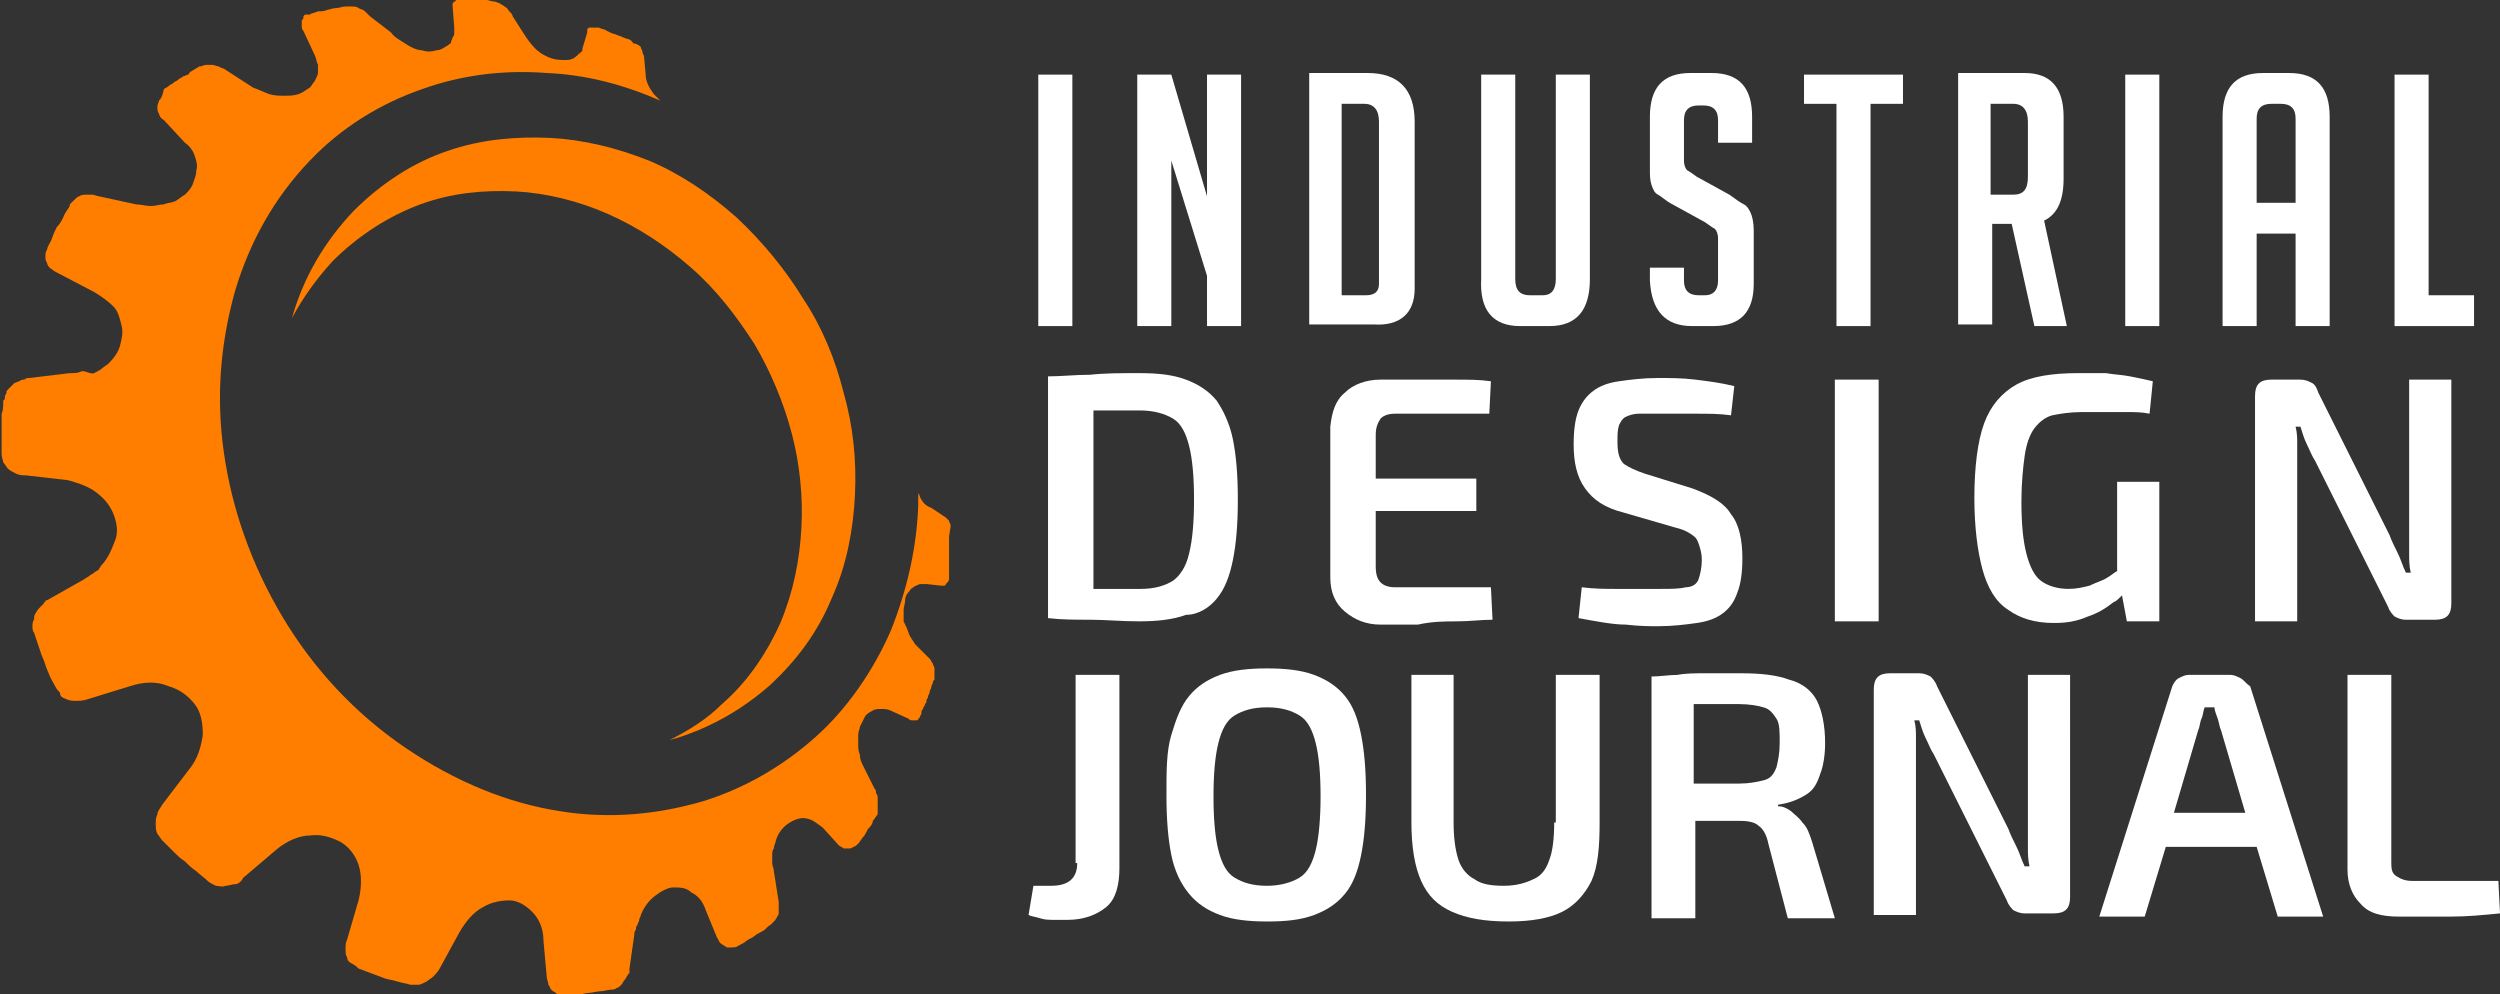 <?xml version="1.0" encoding="utf-8"?>
<!-- Generator: Adobe Illustrator 24.1.0, SVG Export Plug-In . SVG Version: 6.00 Build 0)  -->
<svg version="1.1" id="Layer_1" xmlns="http://www.w3.org/2000/svg" xmlns:xlink="http://www.w3.org/1999/xlink" x="0px" y="0px"
	 width="154.1px" height="61.3px" viewBox="0 0 154.1 61.3" style="enable-background:new 0 0 154.1 61.3;" xml:space="preserve">
<rect x="0" y="0" width="154.1" height="61.3" fill="#333333" stroke="none"/>
<style type="text/css">
	.st0{fill:#FFFFFF;}
	.st1{fill:#FF7E00;}
</style>
<g>
	<rect x="64" y="4.6" class="st0" width="2.1" height="15.5"/>
	<polygon class="st0" points="72.2,9.9 74.4,17 74.4,20.1 76.5,20.1 76.5,4.6 74.4,4.6 74.4,12.1 72.2,4.6 70.1,4.6 70.1,20.1 
		72.2,20.1 	"/>
	<path class="st0" d="M87.2,17.8V7.5c0-2-1-3-2.9-3h-3.6v15.5h4C86.3,20.1,87.2,19.3,87.2,17.8z M82.7,18.2V6.4h1.4
		c0.6,0,0.9,0.4,0.9,1.1v10c0,0.5-0.3,0.7-0.8,0.7H82.7z"/>
	<path class="st0" d="M93.7,20.1h1.8c1.7,0,2.5-1,2.5-2.9V4.6h-2.1v12.6c0,0.7-0.3,1-0.8,1h-0.8c-0.6,0-0.9-0.3-0.9-1V4.6h-2.1v12.6
		C91.2,19.1,92,20.1,93.7,20.1z"/>
	<path class="st0" d="M104.3,20.1h1.3c1.7,0,2.5-0.9,2.5-2.6v-3.3c0-0.5-0.1-0.9-0.2-1.1c-0.1-0.2-0.2-0.4-0.4-0.5
		c-0.2-0.1-0.5-0.3-0.9-0.6l-2-1.1c-0.3-0.2-0.4-0.3-0.6-0.4c-0.1-0.1-0.2-0.3-0.2-0.6V7.4c0-0.6,0.3-0.9,0.9-0.9h0.3
		c0.6,0,0.9,0.3,0.9,0.9v1.4h2.1V7.2c0-1.8-0.8-2.7-2.5-2.7h-1.3c-1.7,0-2.5,0.9-2.5,2.7v3.2c0,0.4,0,0.7,0.1,1
		c0.1,0.3,0.2,0.5,0.4,0.6s0.5,0.4,0.9,0.6l2,1.1c0.3,0.2,0.4,0.3,0.6,0.4c0.1,0.1,0.2,0.3,0.2,0.6v2.6c0,0.6-0.3,0.9-0.8,0.9h-0.4
		c-0.6,0-0.9-0.3-0.9-0.9v-0.8h-2.1v0.8C101.8,19.1,102.6,20.1,104.3,20.1z"/>
	<polygon class="st0" points="113.2,20.1 115.3,20.1 115.3,6.4 117.3,6.4 117.3,4.6 111.2,4.6 111.2,6.4 113.2,6.4 	"/>
	<path class="st0" d="M122.7,13.8h1.3l1.4,6.3h2l-1.4-6.5c0.8-0.4,1.2-1.2,1.2-2.6V7.2c0-1.8-0.8-2.7-2.4-2.7h-4.1v15.5h2.1V13.8z
		 M122.7,6.4h1.4c0.6,0,0.9,0.4,0.9,1.1v3.4c0,0.8-0.3,1.1-0.9,1.1h-1.4V6.4z"/>
	<rect x="131" y="4.6" class="st0" width="2.1" height="15.5"/>
	<path class="st0" d="M139.1,14.4h2.4v5.7h2.1V7.2c0-1.8-0.8-2.7-2.5-2.7h-1.6c-1.7,0-2.5,0.9-2.5,2.7v12.9h2.1V14.4z M139.1,7.3
		c0-0.6,0.3-0.9,0.9-0.9h0.6c0.6,0,0.9,0.3,0.9,0.9v5.2h-2.4V7.3z"/>
	<polygon class="st0" points="152.5,18.2 149.7,18.2 149.7,4.6 147.6,4.6 147.6,20.1 152.5,20.1 	"/>
	<path class="st0" d="M75,36.9c0.5-0.6,0.8-1.4,1-2.4c0.2-1,0.3-2.2,0.3-3.7c0-1.5-0.1-2.7-0.3-3.7s-0.6-1.8-1-2.4
		c-0.5-0.6-1.1-1-1.9-1.3c-0.8-0.3-1.7-0.4-2.9-0.4c-1.1,0-2.1,0-3,0.1c-0.9,0-1.8,0.1-2.6,0.1v14.9c0.8,0.1,1.7,0.1,2.6,0.1
		c0.9,0,1.9,0.1,3,0.1c1.1,0,2.1-0.1,2.9-0.4C73.9,37.9,74.6,37.4,75,36.9z M72.3,35.8c-0.5,0.3-1.1,0.5-2,0.5c-0.9,0-1.8,0-2.5,0
		c-0.1,0-0.3,0-0.4,0V25.3c0.2,0,0.3,0,0.5,0c0.7,0,1.5,0,2.4,0c0.8,0,1.5,0.2,2,0.5c0.5,0.3,0.8,0.9,1,1.7c0.2,0.8,0.3,1.9,0.3,3.3
		c0,1.4-0.1,2.5-0.3,3.3C73.1,35,72.7,35.5,72.3,35.8z"/>
	<path class="st0" d="M89.8,38.3c0.8,0,1.5-0.1,2.2-0.1l-0.1-2H86c-0.4,0-0.7-0.1-0.9-0.3c-0.2-0.2-0.3-0.5-0.3-1v-3.4h6.2v-2h-6.2
		v-2.7c0-0.4,0.1-0.7,0.3-1c0.2-0.2,0.5-0.3,0.9-0.3h5.8l0.1-2c-0.7-0.1-1.4-0.1-2.2-0.1c-0.8,0-1.5,0-2.3,0c-0.8,0-1.6,0-2.3,0
		c-0.9,0-1.7,0.3-2.2,0.8c-0.6,0.5-0.8,1.2-0.9,2.1v9.3c0,0.9,0.3,1.6,0.9,2.1c0.6,0.5,1.3,0.8,2.2,0.8c0.8,0,1.5,0,2.3,0
		C88.3,38.3,89.1,38.3,89.8,38.3z"/>
	<path class="st0" d="M104.6,38.4c0.7-0.1,1.2-0.3,1.6-0.6s0.7-0.7,0.9-1.3c0.2-0.5,0.3-1.2,0.3-2.1c0-1.1-0.2-2.1-0.7-2.7
		c-0.4-0.7-1.3-1.2-2.4-1.6l-2.9-0.9c-0.6-0.2-1-0.4-1.3-0.6c-0.3-0.3-0.4-0.7-0.4-1.4c0-0.4,0-0.7,0.1-1c0.1-0.2,0.2-0.4,0.4-0.5
		c0.2-0.1,0.5-0.2,0.8-0.2c0.3,0,0.7,0,1.2,0c0.7,0,1.5,0,2.3,0s1.5,0,2.2,0.1l0.2-1.8c-0.8-0.2-1.6-0.3-2.4-0.4
		c-0.8-0.1-1.6-0.1-2.3-0.1c-0.9,0-1.7,0.1-2.4,0.2c-0.7,0.1-1.2,0.3-1.6,0.6c-0.4,0.3-0.7,0.7-0.9,1.2c-0.2,0.5-0.3,1.2-0.3,2.1
		c0,1.1,0.2,2,0.7,2.7c0.5,0.7,1.2,1.2,2.4,1.5l3.1,0.9c0.4,0.1,0.7,0.2,1,0.4s0.4,0.3,0.5,0.6s0.2,0.6,0.2,1c0,0.5-0.1,0.9-0.2,1.2
		s-0.4,0.5-0.8,0.5c-0.4,0.1-0.9,0.1-1.6,0.1c-0.4,0-0.8,0-1.2,0s-0.9,0-1.5,0c-0.6,0-1.3,0-2.1-0.1l-0.2,1.9
		c1.1,0.2,2.1,0.4,2.9,0.4c0.9,0.1,1.5,0.1,2,0.1C103.1,38.6,103.9,38.5,104.6,38.4z"/>
	<rect x="113.1" y="23.4" class="st0" width="2.7" height="14.9"/>
	<path class="st0" d="M130.8,36.7l0.3,1.6h2v-8.6h-2.6v5.5c-0.2,0.1-0.4,0.3-0.6,0.4c-0.3,0.2-0.7,0.3-1.1,0.5
		c-0.4,0.1-0.8,0.2-1.3,0.2c-0.7,0-1.3-0.2-1.7-0.5c-0.4-0.3-0.7-0.9-0.9-1.7c-0.2-0.8-0.3-1.8-0.3-3.2c0-1.1,0.1-2.1,0.2-2.8
		s0.3-1.3,0.6-1.7c0.3-0.4,0.7-0.7,1.1-0.8c0.5-0.1,1.1-0.2,1.8-0.2c0.5,0,0.9,0,1.4,0s0.9,0,1.4,0c0.5,0,0.9,0,1.4,0.1l0.2-2
		c-0.4-0.1-0.9-0.2-1.4-0.3c-0.5-0.1-0.9-0.1-1.5-0.2c-0.5,0-1.1,0-1.7,0c-1.6,0-2.9,0.2-3.8,0.7c-0.9,0.5-1.6,1.3-2,2.4
		c-0.4,1.1-0.6,2.7-0.6,4.6c0,1.8,0.2,3.3,0.5,4.4c0.3,1.1,0.8,2,1.6,2.5c0.7,0.5,1.6,0.8,2.8,0.8c0.8,0,1.4-0.1,2.1-0.4
		c0.6-0.2,1.1-0.5,1.6-0.9C130.4,37.1,130.6,36.9,130.8,36.7z"/>
	<path class="st0" d="M142.5,23.6c-0.2-0.1-0.4-0.2-0.7-0.2H140c-0.7,0-1,0.3-1,1v13.9h2.6v-9.8c0-0.4,0-0.7,0-1.1
		c0-0.4,0-0.7-0.1-1.1h0.3c0.1,0.3,0.2,0.7,0.4,1.1c0.2,0.4,0.3,0.7,0.5,1l4.5,9c0.1,0.3,0.3,0.5,0.4,0.6c0.2,0.1,0.4,0.2,0.7,0.2
		h1.8c0.7,0,1-0.3,1-1V23.4h-2.6v9.5c0,0.4,0,0.8,0,1.2c0,0.4,0,0.8,0.1,1.2h-0.3c-0.2-0.4-0.3-0.8-0.5-1.2
		c-0.2-0.4-0.4-0.8-0.5-1.1l-4.4-8.8C142.8,23.9,142.7,23.7,142.5,23.6z"/>
	<path class="st0" d="M66.4,53.2c0,0.9-0.5,1.4-1.6,1.4h-1.1l-0.3,1.8c0.2,0.1,0.4,0.1,0.7,0.2s0.6,0.1,0.9,0.1c0.3,0,0.6,0,0.8,0
		c1,0,1.8-0.3,2.4-0.8c0.6-0.5,0.8-1.4,0.8-2.4V41.6h-2.7V53.2z"/>
	<path class="st0" d="M82.9,42.9c-0.5-0.6-1.1-1-1.9-1.3c-0.8-0.3-1.8-0.4-2.9-0.4c-1.1,0-2.1,0.1-2.9,0.4c-0.8,0.3-1.4,0.7-1.9,1.3
		s-0.8,1.4-1.1,2.4s-0.3,2.2-0.3,3.7c0,1.5,0.1,2.7,0.3,3.7c0.2,1,0.6,1.8,1.1,2.4s1.1,1,1.9,1.3c0.8,0.3,1.8,0.4,2.9,0.4
		c1.2,0,2.1-0.1,2.9-0.4c0.8-0.3,1.4-0.7,1.9-1.3c0.5-0.6,0.8-1.4,1-2.4c0.2-1,0.3-2.2,0.3-3.7c0-1.5-0.1-2.7-0.3-3.7
		S83.4,43.5,82.9,42.9z M81.1,52.4c-0.2,0.8-0.5,1.4-1,1.7c-0.5,0.3-1.2,0.5-2,0.5c-0.9,0-1.5-0.2-2-0.5c-0.5-0.3-0.8-0.9-1-1.7
		c-0.2-0.8-0.3-1.9-0.3-3.3c0-1.4,0.1-2.5,0.3-3.3c0.2-0.8,0.5-1.4,1-1.7c0.5-0.3,1.1-0.5,2-0.5c0.9,0,1.5,0.2,2,0.5
		c0.5,0.3,0.8,0.9,1,1.7c0.2,0.8,0.3,1.9,0.3,3.3C81.4,50.4,81.3,51.6,81.1,52.4z"/>
	<path class="st0" d="M95.8,50.7c0,1-0.1,1.8-0.3,2.3c-0.2,0.6-0.5,1-1,1.2c-0.4,0.2-1,0.4-1.8,0.4c-0.8,0-1.4-0.1-1.8-0.4
		c-0.4-0.2-0.8-0.6-1-1.2c-0.2-0.6-0.3-1.4-0.3-2.3v-9.1H87v9.1c0,1.5,0.2,2.7,0.6,3.6c0.4,0.9,1,1.5,1.9,1.9c0.9,0.4,2,0.6,3.5,0.6
		c1.4,0,2.5-0.2,3.3-0.6c0.8-0.4,1.4-1.1,1.8-1.9c0.4-0.9,0.5-2.1,0.5-3.6v-9.1h-2.7V50.7z"/>
	<path class="st0" d="M111.1,50.7c-0.2-0.3-0.5-0.5-0.7-0.7c-0.3-0.2-0.5-0.3-0.8-0.3v-0.1c0.7-0.1,1.2-0.3,1.7-0.6s0.7-0.7,0.9-1.3
		c0.2-0.5,0.3-1.2,0.3-1.9c0-1.1-0.2-2-0.5-2.6s-0.9-1.1-1.7-1.3c-0.8-0.3-1.8-0.4-3-0.4c-0.9,0-1.6,0-2.2,0c-0.6,0-1.2,0-1.7,0.1
		c-0.5,0-1.1,0.1-1.6,0.1v14.9h2.7v-6c0.1,0,0.2,0,0.4,0c0.7,0,1.5,0,2.4,0c0.5,0,0.9,0.1,1.1,0.3c0.3,0.2,0.5,0.6,0.6,1.1l1.2,4.6
		h2.9l-1.4-4.7C111.5,51.3,111.4,51,111.1,50.7z M108.7,48.1c-0.4,0.1-0.9,0.2-1.5,0.2h-2.8v-4.9c0.8,0,1.7,0,2.8,0
		c0.6,0,1.2,0.1,1.5,0.2c0.4,0.1,0.6,0.4,0.8,0.7c0.2,0.3,0.2,0.8,0.2,1.5c0,0.6-0.1,1.1-0.2,1.5C109.3,47.8,109.1,48,108.7,48.1z"
		/>
	<path class="st0" d="M125,51c0,0.4,0,0.8,0,1.2c0,0.4,0,0.8,0.1,1.2h-0.3c-0.2-0.4-0.3-0.8-0.5-1.2c-0.2-0.4-0.4-0.8-0.5-1.1
		l-4.4-8.8c-0.1-0.3-0.3-0.5-0.4-0.6c-0.2-0.1-0.4-0.2-0.7-0.2h-1.8c-0.7,0-1,0.3-1,1v13.9h2.6v-9.8c0-0.4,0-0.7,0-1.1
		c0-0.4,0-0.7-0.1-1.1h0.3c0.1,0.3,0.2,0.7,0.4,1.1c0.2,0.4,0.3,0.7,0.5,1l4.5,9c0.1,0.3,0.3,0.5,0.4,0.6c0.2,0.1,0.4,0.2,0.7,0.2
		h1.8c0.7,0,1-0.3,1-1V41.6H125V51z"/>
	<path class="st0" d="M138.1,41.8c-0.2-0.1-0.4-0.2-0.6-0.2h-2.6c-0.2,0-0.4,0.1-0.6,0.2c-0.2,0.1-0.3,0.3-0.4,0.5l-4.5,14.2h2.8
		l1.3-4.3h5.6l1.3,4.3h2.8l-4.5-14.2C138.4,42.1,138.3,41.9,138.1,41.8z M134,50.1l1.5-5.1c0.1-0.2,0.1-0.5,0.2-0.7s0.1-0.5,0.2-0.7
		h0.6c0,0.2,0.1,0.4,0.2,0.7s0.1,0.5,0.2,0.7l1.5,5.1H134z"/>
	<path class="st0" d="M154,54.3h-5.3c-0.4,0-0.7-0.1-1-0.3s-0.3-0.5-0.3-0.9V41.6h-2.7v12c0,0.9,0.3,1.6,0.8,2.1
		c0.5,0.6,1.3,0.8,2.4,0.8c1,0,2.1,0,3.1,0c1.1,0,2.1-0.1,3.1-0.2L154,54.3z"/>
	<path class="st1" d="M58.6,32.4c0-0.1-0.1-0.2-0.1-0.3c-0.1-0.1-0.1-0.1-0.2-0.2l-0.9-0.6c-0.3-0.1-0.5-0.3-0.6-0.5
		c-0.1-0.1-0.1-0.3-0.2-0.4c0,0.3,0,0.5,0,0.8c-0.1,2.6-0.7,5.2-1.7,7.7v0c0,0,0,0,0,0c0,0,0,0,0,0v0c-1.1,2.5-2.7,4.8-4.6,6.5
		c-2,1.8-4.4,3.2-7,4c-2.8,0.8-5.7,1.1-8.8,0.6c-3.2-0.5-6.4-1.8-9.5-3.9c-3.1-2.1-5.7-4.9-7.6-8.1c-1.9-3.2-3.1-6.6-3.6-10.1
		c-0.5-3.5-0.2-6.8,0.7-10c0.9-3,2.4-5.7,4.6-8c0,0,0,0,0,0c0,0,0,0,0,0h0v0C21,7.9,23.4,6.4,26,5.5c2.5-0.9,5.1-1.2,7.7-1
		c2.4,0.1,4.7,0.7,7,1.7c-0.1-0.1-0.3-0.3-0.4-0.4C40,5.4,39.8,5,39.8,4.6l-0.1-1.1c0-0.1-0.1-0.2-0.1-0.3c0-0.1-0.1-0.2-0.1-0.3
		c-0.1-0.1-0.1-0.1-0.3-0.2C39,2.7,39,2.6,38.9,2.5c-0.1-0.1-0.3-0.1-0.5-0.2s-0.3-0.1-0.5-0.2c-0.1,0-0.3-0.1-0.5-0.2
		c-0.1-0.1-0.3-0.1-0.5-0.2c-0.1,0-0.1,0-0.2,0c-0.1,0-0.1,0-0.2,0c-0.1,0-0.1,0-0.2,0c0,0-0.1,0.1-0.1,0.1c0,0,0,0,0,0v0
		c0,0,0,0,0,0.1c0,0,0,0,0,0.1l-0.3,1c0,0,0,0.1,0,0.1c0,0,0,0.1-0.1,0.1c0,0,0,0.1-0.1,0.1s0,0.1-0.1,0.1c-0.2,0.2-0.4,0.3-0.7,0.3
		s-0.6,0-0.9-0.1c-0.3-0.1-0.7-0.3-1-0.6c-0.3-0.3-0.5-0.6-0.7-0.9L31.6,1c0-0.1-0.1-0.2-0.2-0.3c-0.1-0.1-0.1-0.2-0.3-0.3
		c-0.1-0.1-0.2-0.1-0.3-0.2c-0.1,0-0.2-0.1-0.3-0.1c-0.2,0-0.4-0.1-0.5-0.1c-0.2,0-0.4,0-0.5-0.1c-0.1,0-0.3,0-0.5,0s-0.4,0-0.5,0
		c-0.1,0-0.1,0-0.1,0c-0.1,0-0.1,0-0.1,0c0,0-0.1,0-0.1,0c0,0-0.1,0-0.1,0.1c0,0,0,0.1-0.1,0.1s0,0.1-0.1,0.1c0,0,0,0.1,0,0.1
		c0,0,0,0.1,0,0.1l0.1,1.3c0,0.1,0,0.2,0,0.3c0,0.1,0,0.2-0.1,0.3c0,0.1-0.1,0.2-0.1,0.3c0,0.1-0.1,0.1-0.2,0.2
		c-0.2,0.1-0.4,0.3-0.7,0.3c-0.3,0.1-0.6,0.1-0.9,0c-0.3,0-0.7-0.2-1-0.4s-0.7-0.4-0.9-0.7L22.8,1c-0.1-0.1-0.2-0.2-0.3-0.3
		c-0.1-0.1-0.2-0.1-0.4-0.2c-0.1-0.1-0.3-0.1-0.4-0.1c-0.1,0-0.3,0-0.4,0c-0.2,0-0.4,0.1-0.6,0.1c-0.2,0-0.4,0.1-0.5,0.1
		c-0.2,0.1-0.4,0.1-0.6,0.1c-0.2,0.1-0.4,0.1-0.5,0.2c0,0-0.1,0-0.1,0h0c0,0-0.1,0-0.1,0c0,0,0,0-0.1,0c-0.1,0.1-0.1,0.1-0.1,0.2
		c0,0.1-0.1,0.1-0.1,0.2c0,0.1,0,0.2,0,0.3c0,0.1,0,0.2,0.1,0.3l0.7,1.5c0.1,0.2,0.1,0.4,0.2,0.6c0,0.2,0,0.4,0,0.5
		s-0.1,0.3-0.2,0.5c-0.1,0.1-0.2,0.3-0.3,0.4c-0.2,0.1-0.4,0.3-0.7,0.4c-0.3,0.1-0.5,0.1-0.9,0.1c-0.3,0-0.6,0-0.9-0.1
		s-0.7-0.3-1-0.4l-1.7-1.1c-0.1-0.1-0.3-0.1-0.4-0.2c-0.1,0-0.3-0.1-0.4-0.1c-0.1,0-0.3,0-0.4,0c-0.1,0-0.3,0.1-0.4,0.1
		c-0.1,0-0.1,0.1-0.2,0.1c-0.1,0.1-0.2,0.1-0.3,0.2c-0.1,0-0.1,0.1-0.2,0.2c-0.1,0-0.2,0.1-0.3,0.1c0,0,0,0,0,0c0,0,0,0,0,0h0
		c-0.1,0.1-0.2,0.1-0.3,0.2c-0.1,0.1-0.2,0.1-0.3,0.2c-0.1,0.1-0.2,0.1-0.3,0.2c-0.1,0.1-0.2,0.1-0.3,0.2C10,6,9.9,6.1,9.8,6.2
		c0,0.1-0.1,0.2-0.1,0.4c0,0.1,0,0.3,0.1,0.4c0,0.1,0.1,0.3,0.3,0.4l1.3,1.4C11.7,9,11.9,9.3,12,9.6c0.1,0.3,0.2,0.6,0.1,0.9
		c0,0.3-0.1,0.5-0.2,0.8c-0.1,0.3-0.3,0.5-0.5,0.7c-0.2,0.1-0.4,0.3-0.6,0.4c-0.2,0.1-0.5,0.1-0.7,0.2c-0.3,0-0.5,0.1-0.8,0.1
		c-0.3,0-0.6-0.1-0.9-0.1l-2.3-0.5c-0.1,0-0.3-0.1-0.4-0.1s-0.3,0-0.4,0c-0.1,0-0.3,0-0.4,0.1c-0.1,0-0.2,0.1-0.3,0.2
		c0,0,0,0-0.1,0.1c0,0,0,0-0.1,0.1c0,0,0,0-0.1,0.1c0,0,0,0,0,0.1c-0.1,0.2-0.3,0.4-0.4,0.7c-0.1,0.2-0.2,0.4-0.4,0.6
		c-0.1,0.2-0.2,0.4-0.3,0.7c-0.1,0.3-0.3,0.5-0.3,0.7c-0.1,0.1-0.1,0.3-0.1,0.4s0,0.3,0.1,0.4c0,0.1,0.1,0.3,0.3,0.4
		c0.1,0.1,0.3,0.2,0.5,0.3l2.1,1.1c0.5,0.3,0.9,0.6,1.2,0.9s0.4,0.8,0.5,1.2c0.1,0.4,0,0.8-0.1,1.2c-0.1,0.4-0.4,0.8-0.7,1.1
		c-0.1,0.1-0.3,0.2-0.4,0.3c-0.1,0.1-0.3,0.2-0.5,0.3S5.2,22.8,5,22.9C4.8,23,4.6,23,4.3,23l-2.5,0.3c-0.1,0-0.2,0-0.3,0.1
		c-0.1,0-0.2,0-0.3,0.1c-0.1,0-0.2,0.1-0.3,0.1c-0.1,0.1-0.1,0.1-0.2,0.2c-0.1,0.1-0.1,0.1-0.2,0.2c-0.1,0.1-0.1,0.1-0.1,0.2
		s-0.1,0.1-0.1,0.3c0,0.1,0,0.1-0.1,0.2c0,0.3,0,0.6-0.1,0.8c0,0.3,0,0.6,0,0.8c0,0.3,0,0.6,0,0.9s0,0.5,0,0.8
		c0,0.2,0.1,0.4,0.1,0.5c0.1,0.1,0.2,0.3,0.3,0.4c0.1,0.1,0.3,0.2,0.5,0.3c0.2,0.1,0.4,0.1,0.6,0.1l2.6,0.3C4.9,29.8,5.5,30,6,30.4
		c0.5,0.4,0.8,0.8,1,1.3c0.2,0.5,0.3,1.1,0.1,1.6s-0.4,1.1-0.9,1.6C6.2,35,6.1,35,6.1,35.1c-0.1,0.1-0.2,0.1-0.3,0.2
		c-0.1,0.1-0.2,0.1-0.3,0.2c-0.1,0.1-0.2,0.1-0.3,0.2L2.9,37c-0.1,0-0.1,0-0.1,0.1c-0.1,0-0.1,0.1-0.1,0.1c0,0-0.1,0.1-0.1,0.1
		c0,0-0.1,0.1-0.1,0.1c-0.1,0.1-0.2,0.2-0.3,0.4c-0.1,0.1-0.1,0.3-0.1,0.4c-0.1,0.1-0.1,0.3-0.1,0.4s0,0.3,0.1,0.4
		c0.1,0.3,0.2,0.6,0.3,0.9c0.1,0.3,0.2,0.6,0.3,0.8c0.1,0.3,0.2,0.6,0.3,0.8c0.1,0.3,0.3,0.6,0.4,0.8c0.1,0.2,0.2,0.3,0.3,0.4
		C3.7,43,3.9,43,4.1,43.1s0.4,0.1,0.6,0.1c0.2,0,0.4,0,0.7-0.1L8,42.3c0.9-0.3,1.7-0.3,2.4,0c0.7,0.2,1.2,0.6,1.6,1.1
		s0.5,1.2,0.5,1.9c-0.1,0.7-0.3,1.5-0.9,2.2l-1.6,2.1c-0.1,0.2-0.3,0.4-0.3,0.6c-0.1,0.2-0.1,0.4-0.1,0.6c0,0.2,0,0.4,0.1,0.6
		c0.1,0.1,0.2,0.3,0.3,0.4c0.2,0.2,0.4,0.4,0.7,0.7c0.2,0.2,0.4,0.4,0.7,0.6c0.2,0.2,0.4,0.4,0.7,0.6c0.2,0.2,0.5,0.4,0.7,0.6
		c0.1,0.1,0.3,0.2,0.5,0.3c0.2,0,0.4,0.1,0.6,0c0.2,0,0.4-0.1,0.6-0.1s0.4-0.2,0.5-0.4l2-1.7c0.7-0.6,1.5-0.9,2.1-0.9
		c0.7-0.1,1.3,0.1,1.9,0.4c0.5,0.3,0.9,0.8,1.1,1.4c0.2,0.6,0.2,1.4,0,2.2l-0.7,2.4c-0.1,0.2-0.1,0.4-0.1,0.6c0,0.2,0,0.4,0.1,0.5
		c0,0.2,0.1,0.3,0.3,0.4s0.3,0.2,0.4,0.3c0.3,0.1,0.5,0.2,0.8,0.3s0.5,0.2,0.8,0.3c0.3,0.1,0.5,0.1,0.8,0.2s0.5,0.1,0.8,0.2
		c0.2,0,0.3,0,0.5,0c0.1,0,0.3-0.1,0.5-0.2c0.1-0.1,0.3-0.2,0.4-0.3c0.1-0.1,0.3-0.3,0.4-0.5l1.2-2.2c0,0,0,0,0,0c0,0,0,0,0,0
		c0.4-0.7,0.9-1.3,1.5-1.6c0.5-0.3,1.1-0.4,1.6-0.4c0.5,0,1,0.3,1.4,0.7c0.4,0.4,0.7,1,0.7,1.8l0.2,2.2c0,0.2,0.1,0.3,0.1,0.5
		c0.1,0.1,0.1,0.3,0.3,0.4s0.2,0.2,0.4,0.2c0.1,0.1,0.3,0.1,0.4,0.1c0.2,0,0.5-0.1,0.7-0.1c0.3,0,0.5-0.1,0.7-0.1
		c0.2,0,0.5-0.1,0.7-0.1c0.2,0,0.5-0.1,0.7-0.1c0.1,0,0.2,0,0.3-0.1c0.1,0,0.2-0.1,0.3-0.2c0.1-0.1,0.1-0.2,0.2-0.3s0.1-0.2,0.2-0.3
		c0,0,0-0.1,0.1-0.1c0,0,0-0.1,0-0.1s0-0.1,0-0.1s0-0.1,0-0.1l0.3-2.1c0-0.1,0-0.2,0.1-0.3c0-0.1,0-0.2,0.1-0.3
		c0-0.1,0.1-0.2,0.1-0.3c0-0.1,0.1-0.2,0.1-0.3c0.2-0.5,0.5-0.9,0.9-1.2c0.4-0.3,0.8-0.5,1.1-0.5c0.4,0,0.8,0,1.1,0.3
		c0.4,0.2,0.7,0.5,0.9,1.1l0.7,1.7c0.1,0.1,0.1,0.3,0.3,0.4c0.1,0.1,0.2,0.1,0.3,0.2c0.1,0,0.2,0,0.3,0c0.1,0,0.3,0,0.4-0.1
		c0.2-0.1,0.4-0.2,0.5-0.3s0.4-0.2,0.5-0.3c0.1-0.1,0.3-0.2,0.5-0.3c0.2-0.1,0.3-0.3,0.5-0.4c0,0,0.1-0.1,0.1-0.1
		c0,0,0.1-0.1,0.1-0.1c0,0,0.1-0.1,0.1-0.1c0-0.1,0.1-0.1,0.1-0.2c0,0,0.1-0.1,0.1-0.2c0-0.1,0-0.1,0-0.2c0-0.1,0-0.1,0-0.3
		c0-0.1,0-0.1,0-0.2l-0.3-1.9c0-0.2-0.1-0.3-0.1-0.5s0-0.3,0-0.5c0-0.1,0-0.3,0.1-0.4c0-0.2,0.1-0.3,0.1-0.4
		c0.1-0.4,0.3-0.7,0.5-0.9c0.2-0.2,0.5-0.4,0.8-0.5c0.3-0.1,0.5-0.1,0.8,0c0.3,0.1,0.5,0.3,0.8,0.5l1,1.1c0.1,0.1,0.2,0.1,0.3,0.2
		c0.1,0,0.2,0,0.3,0c0.1,0,0.2,0,0.3-0.1c0.1,0,0.2-0.1,0.3-0.2c0.1-0.1,0.2-0.3,0.3-0.4s0.2-0.3,0.3-0.5c0.1-0.1,0.3-0.3,0.3-0.5
		c0.1-0.1,0.2-0.3,0.3-0.4c0,0,0-0.1,0-0.1c0,0,0-0.1,0-0.1c0,0,0,0,0-0.1s0-0.1,0-0.1c0-0.1,0-0.2,0-0.3c0-0.1,0-0.2,0-0.3
		c0-0.1,0-0.2-0.1-0.3c0-0.1,0-0.2-0.1-0.3l-0.7-1.4c-0.1-0.2-0.2-0.4-0.2-0.7c-0.1-0.2-0.1-0.4-0.1-0.6c0-0.2,0-0.4,0-0.6
		c0-0.2,0.1-0.4,0.1-0.5c0.1-0.2,0.2-0.4,0.3-0.6c0.1-0.2,0.3-0.3,0.5-0.4c0.1-0.1,0.4-0.1,0.5-0.1c0.2,0,0.4,0,0.6,0.1l1.1,0.5
		c0.1,0.1,0.1,0.1,0.3,0.1c0.1,0,0.1,0,0.2,0s0.1-0.1,0.2-0.2c0-0.1,0.1-0.1,0.1-0.3c0-0.1,0-0.1,0.1-0.2c0-0.1,0-0.1,0.1-0.2
		c0-0.1,0-0.1,0.1-0.2c0-0.1,0-0.2,0.1-0.3c0,0,0,0,0,0s0,0,0,0c0,0,0,0,0,0c0-0.1,0-0.1,0.1-0.3c0-0.1,0-0.1,0.1-0.3
		c0-0.1,0-0.1,0.1-0.3c0-0.1,0-0.1,0.1-0.2c0-0.1,0-0.2,0-0.3c0-0.1,0-0.3,0-0.4s-0.1-0.2-0.1-0.3c-0.1-0.1-0.1-0.2-0.2-0.3
		l-0.9-0.9c-0.1-0.2-0.3-0.4-0.4-0.7c-0.1-0.3-0.2-0.5-0.3-0.7c0-0.3,0-0.5,0-0.7c0-0.2,0.1-0.4,0.1-0.7c0-0.1,0.1-0.3,0.2-0.4
		c0.1-0.1,0.1-0.2,0.3-0.3c0.1-0.1,0.2-0.1,0.4-0.2c0.1,0,0.3,0,0.4,0l0.9,0.1c0.1,0,0.1,0,0.2,0c0,0,0.1,0,0.1-0.1
		c0,0,0.1-0.1,0.1-0.1c0,0,0.1-0.1,0.1-0.2v0c0,0,0,0,0-0.1s0,0,0-0.1c0,0,0,0,0-0.1c0-0.1,0-0.3,0-0.5c0-0.1,0-0.3,0-0.5
		c0-0.2,0-0.3,0-0.5s0-0.3,0-0.5c0-0.1,0-0.2,0-0.3S58.6,32.5,58.6,32.4z"/>
	<path class="st1" d="M33.9,8.5c-2.1-0.1-4.3,0.1-6.3,0.8c-2.1,0.7-4.1,2-5.8,3.7c0,0,0,0,0,0h0c0,0,0,0,0,0s0,0,0,0
		c-1.8,1.9-3.1,4.1-3.8,6.6c0,0,0,0,0,0c0.7-1.3,1.5-2.4,2.5-3.5h0c0,0,0,0,0,0c1.6-1.6,3.5-2.8,5.4-3.5c1.9-0.7,3.9-0.9,5.9-0.8
		c1.9,0.1,3.9,0.6,5.7,1.4c1.8,0.8,3.5,1.9,5.1,3.3s2.8,3,3.9,4.7c1,1.7,1.8,3.6,2.3,5.5c0.5,1.9,0.7,3.9,0.6,5.8
		c-0.1,2-0.5,4-1.3,5.9c0,0,0,0,0,0c0,0,0,0,0,0s0,0,0,0c-0.9,2-2.1,3.7-3.6,5c-0.9,0.9-2,1.6-3.2,2.2c0.1,0,0.3-0.1,0.4-0.1
		c2.2-0.7,4.1-1.8,5.8-3.3c1.6-1.5,2.9-3.2,3.8-5.4c0,0,0,0,0,0c0,0,0,0,0,0c0.9-2,1.3-4.2,1.4-6.3c0.1-2.1-0.1-4.2-0.7-6.3
		c-0.5-2-1.3-4-2.5-5.8c-1.1-1.8-2.5-3.5-4.1-5c-1.7-1.5-3.5-2.7-5.4-3.5C38,9.1,35.9,8.6,33.9,8.5z"/>
</g>
</svg>
